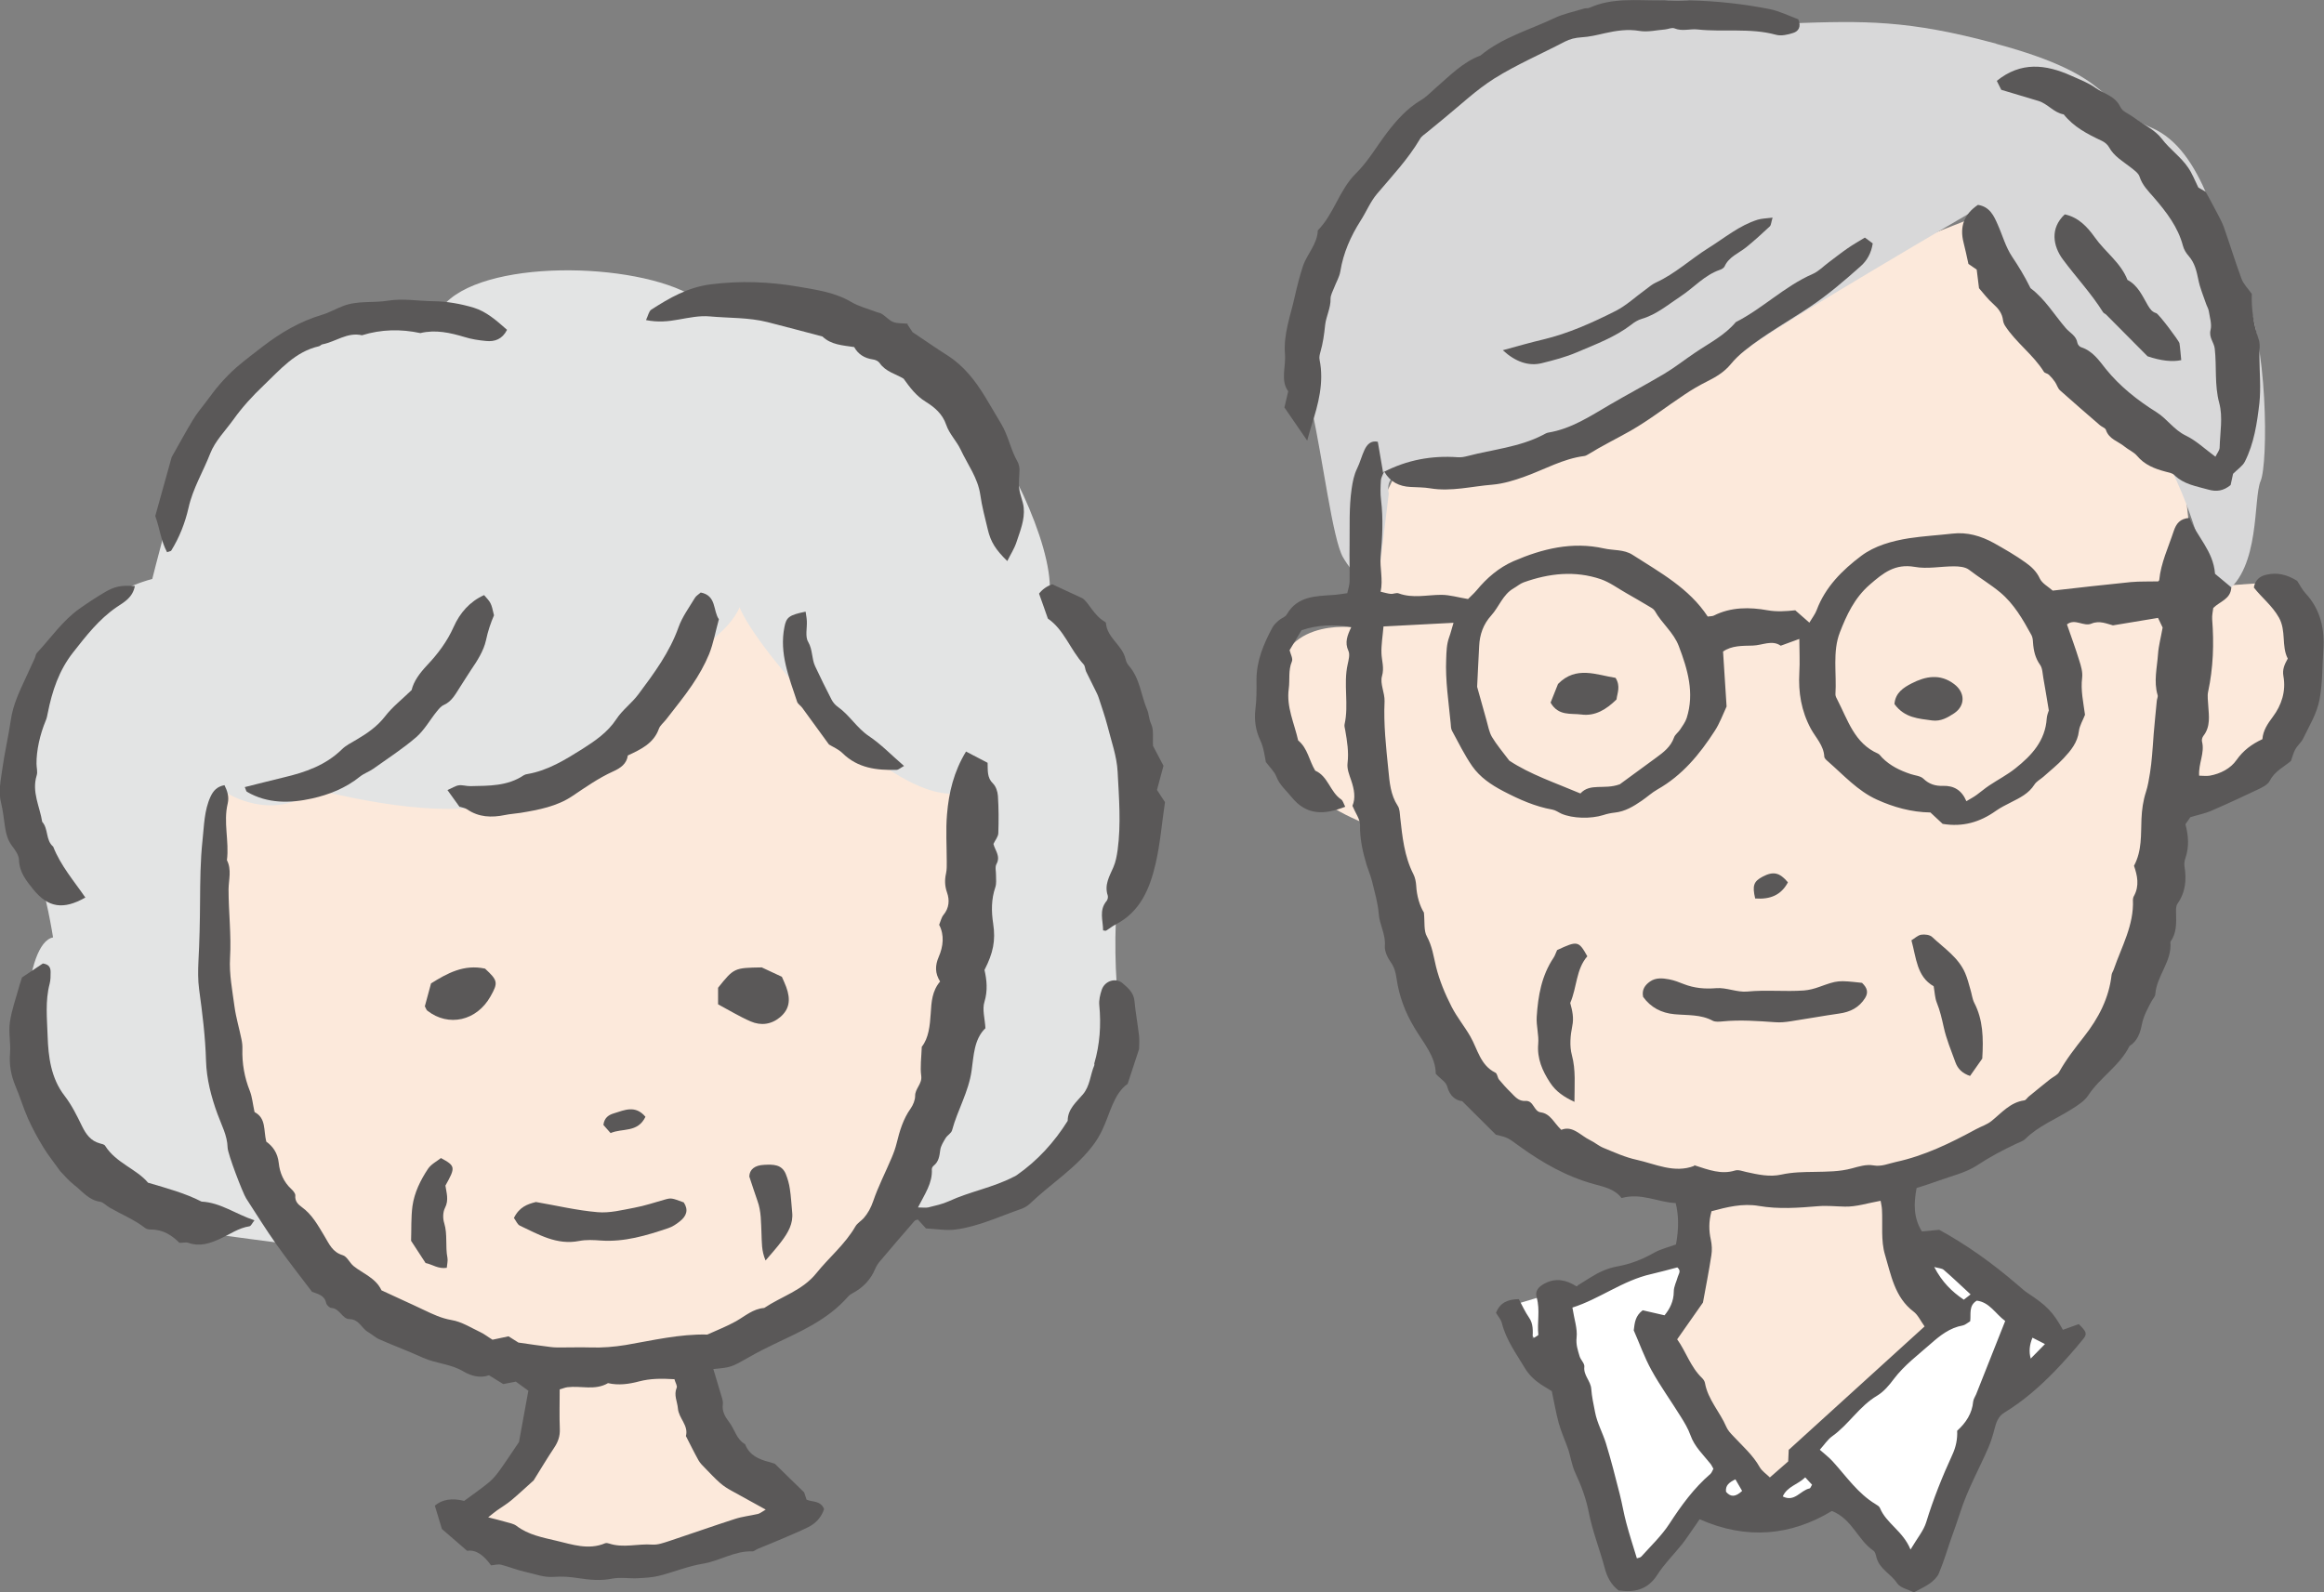 <?xml version="1.0" encoding="UTF-8"?>
<svg id="Layer_2" data-name="Layer 2" xmlns="http://www.w3.org/2000/svg" viewBox="0 0 171.24 117.34">
  <rect x="0" y="0" width="171.24" height="117.34" fill="#808080" stroke="none"/>
  <defs>
    <style>
      .cls-1 {
        fill: #e3e4e4;
      }

      .cls-1, .cls-2, .cls-3, .cls-4, .cls-5 {
        stroke-width: 0px;
      }

      .cls-2 {
        fill: #fff;
      }

      .cls-3 {
        fill: #d8d8d9;
      }

      .cls-4 {
        fill: #fce9db;
      }

      .cls-5 {
        fill: #5a5858;
      }
    </style>
  </defs>
  <g id="_レイアウト" data-name="レイアウト">
    <g>
      <g>
        <path class="cls-2" d="M140.42,93.88c.19-1.12,2.25-2.06,3-1.69.75.37,5.25,4.12,5.25,4.12l2.62,1.69-3,5.43-2.06.37-4.5,11.99-6.74-5.43-5.06,2.25-4.31-1.31-4.87,4.5-2.62-3.18-2.62-11.24-4.5-5.06,5.06-1.5,7.31-2.06,1.87.37,15.17.75Z"/>
        <path class="cls-4" d="M107.08,26.26c-.56.94-6.93,14.24-6.93,14.24,0,0,.56,5.99,0,5.81-.56-.19-6.37-.75-5.99,4.68.37,5.43,1.31,7.87,7.49,10.12.75,4.31,3.93,14.99,5.06,16.86s8.99,8.43,9.93,8.62c.94.19,8.62,2.25,8.62,2.25l-.37,7.49-3.18,3.56,7.87,10.12,4.5-4.12,8.8-8.99-1.5-1.69-1.31-7.68,8.24-3.75,8.62-7.12,3.56-16.3,4.5-2.25s4.12-3,4.5-3.93c.37-.94-.37-7.49-.37-7.49l-2.06-3.75-5.25.37-.94-8.43s-9.74-8.24-10.12-8.8c-.37-.56-5.62-9.93-5.62-9.93l-10.49,4.12-27.54,5.99Z"/>
        <path class="cls-3" d="M147.09,3.22c-6.53-1.77-9.74-1.69-15.17-1.5-5.43.19-6.37-3.37-12.18-.75-5.81,2.62-14.24,4.68-16.67,9.18-2.44,4.5-5.06,6.93-5.43,11.61-.37,4.68-1.69,5.25-.94,8.62.75,3.37,1.5,9.37,2.25,10.68s2.44,3,2.44,3l.94-7.68c-.37-1.87,1.87-1.69,3.18-1.12s5.25.19,7.49-.75c2.25-.94,14.24-7.49,15.74-8.8,1.5-1.31,17.23-10.49,17.23-10.49,2.81,5.43,7.87,12.93,11.05,15.36,3.18,2.44,5.06,9.55,5.06,9.55,0,0,1.32,3.95,1.87,3.56,2.62-1.87,2.06-6.93,2.62-8.24.56-1.31.56-10.3-1.31-14.24-1.87-3.93-2.81-10.12-6.74-11.8-3.93-1.69-2.44-3.75-11.43-6.18Z"/>
        <g>
          <path class="cls-5" d="M101.99,34.74c-.08.22-.22.43-.24.65-.03.48-.05.98.01,1.45.17,1.4.1,2.78-.03,4.18-.07.83.19,1.68,0,2.59.3.07.52.14.74.16.19.02.41-.1.58-.04,1.05.39,2.1.11,3.15.11.62,0,1.23.19,1.97.31.17-.18.42-.39.63-.64.75-.91,1.63-1.67,2.72-2.15,2.13-.92,4.32-1.46,6.66-.94.7.16,1.47.06,2.11.47,2.02,1.3,4.17,2.46,5.54,4.55.17-.03.33-.01.45-.07,1.27-.64,2.64-.63,3.97-.39.69.12,1.33.07,2.03,0,.32.28.64.56,1.04.91.22-.37.43-.63.54-.93.64-1.71,1.9-2.95,3.28-3.99,1-.75,2.27-1.1,3.52-1.3,1.06-.16,2.13-.22,3.19-.34,1.1-.13,2.11.17,3.06.69.8.45,1.6.91,2.34,1.44.42.3.81.65,1.05,1.18.17.36.61.59.95.89,1.94-.22,3.86-.44,5.77-.63.66-.06,1.33-.03,2-.05.02-.03.08-.06.08-.1.12-1.26.67-2.4,1.06-3.59.19-.57.46-.94,1.18-.99.51,1.38,1.74,2.4,1.87,4.12.32.26.76.64,1.2,1-.04.87-.84,1.03-1.33,1.52-.03.25-.1.54-.08.83.14,1.8.08,3.58-.3,5.35-.07.32,0,.67.01,1.01.05.77.18,1.55-.36,2.24-.08.1-.13.29-.1.41.22.84-.27,1.61-.21,2.52.26,0,.53.04.78,0,.79-.14,1.54-.53,1.97-1.15.5-.71,1.12-1.17,1.91-1.54.05-.64.38-1.13.77-1.65.64-.85.98-1.89.78-2.99-.09-.49.07-.85.32-1.3-.48-.91-.1-2.04-.65-3.02-.49-.88-1.29-1.49-1.85-2.22.11-.6.48-.84.92-.94.79-.19,1.54-.01,2.27.45.19.28.36.64.62.92,1.11,1.19,1.42,2.66,1.31,4.18-.08,1.19-.05,2.4-.27,3.6-.2,1.09-.76,1.97-1.21,2.91-.14.3-.43.52-.59.82-.14.25-.2.54-.32.85-.53.44-1.2.76-1.56,1.46-.15.3-.58.5-.92.66-1.14.54-2.28,1.07-3.44,1.57-.43.18-.9.27-1.49.45-.05.07-.19.27-.36.52.22.82.29,1.67-.01,2.52-.06.18-.09.39-.06.58.16.99.08,1.91-.52,2.76-.12.18-.11.47-.1.71.02.73.04,1.46-.42,2.1.14,1.43-1.01,2.48-1.11,3.85-.01.18-.18.34-.27.51-.29.55-.59,1.07-.72,1.72-.11.57-.31,1.23-.91,1.59-.72,1.46-2.17,2.31-3.05,3.65-.28.42-.77.73-1.22,1.01-1.14.73-2.43,1.22-3.42,2.2-.16.16-.42.23-.64.34-1.01.47-1.98.99-2.92,1.61-.83.54-1.87.77-2.82,1.12-.54.2-1.09.37-1.62.54-.22,1.17-.23,2.19.39,3.2.45-.04.83-.08,1.28-.12,2.03,1.11,3.94,2.48,5.74,4.03.26.22.51.46.79.64,1.38.91,1.85,1.38,2.58,2.7.39-.14.79-.28,1.17-.42.55.54.64.71.34,1.08-.67.83-1.38,1.63-2.12,2.4-1.12,1.15-2.32,2.2-3.7,3.04-.45.27-.61.73-.73,1.21-.12.46-.26.93-.45,1.37-.69,1.59-1.54,3.1-2.07,4.76-.22.69-.47,1.37-.71,2.05-.28.82-.53,1.66-.87,2.46-.12.29-.4.55-.66.74-.35.25-.76.43-1.18.66-.43-.22-1.01-.33-1.24-.68-.45-.68-1.28-1.03-1.51-1.87-.05-.18-.09-.43-.23-.52-1.16-.79-1.55-2.32-3.06-2.93-3,1.82-6.28,2.15-9.75.61-.14.21-.29.44-.45.66-.28.4-.54.8-.84,1.18-.6.75-1.3,1.44-1.82,2.25-.72,1.13-1.7,1.32-2.86,1.16-.56-.43-.85-1.01-1.01-1.62-.37-1.39-.91-2.73-1.19-4.16-.19-.98-.55-1.96-.98-2.87-.3-.63-.35-1.29-.59-1.92-.22-.59-.47-1.17-.64-1.77-.2-.74-.33-1.51-.51-2.35-.21-.13-.5-.3-.78-.48-.49-.33-.9-.71-1.21-1.23-.64-1.07-1.38-2.07-1.69-3.31-.07-.27-.28-.5-.43-.75.3-.76.87-1,1.68-1.01.25.47.47.95.76,1.37.3.43.29.95.25,1.55.29-.19.43-.25.43-.29-.1-.91.14-1.83-.12-2.74-.14-.49.11-.79.58-1.04.82-.44,1.59-.27,2.34.2.35-.22.67-.42,1.01-.63.62-.39,1.27-.7,2-.83.96-.17,1.86-.52,2.72-1.01.5-.28,1.07-.41,1.61-.61q.32-1.69-.02-3.05c-1.29-.05-2.54-.78-3.99-.37-.49-.65-1.26-.82-2-1.02-2.03-.55-3.82-1.57-5.51-2.79-.85-.61-.83-.65-1.75-.86-.79-.78-1.56-1.56-2.48-2.47-.47-.05-.92-.37-1.11-1.09-.08-.32-.49-.55-.84-.93,0-1.27-.92-2.29-1.57-3.39-.7-1.16-1.13-2.34-1.32-3.64-.06-.44-.16-.82-.43-1.2-.24-.34-.46-.81-.43-1.2.07-.84-.39-1.55-.45-2.35-.06-.8-.3-1.6-.49-2.39-.1-.41-.27-.8-.4-1.21-.29-.96-.51-1.93-.49-2.96,0-.43-.34-.88-.56-1.41.25-.57.13-1.22-.09-1.87-.14-.41-.32-.85-.27-1.26.1-.84-.03-1.63-.17-2.44-.02-.14-.08-.3-.05-.43.33-1.46-.1-2.97.23-4.43.07-.33.18-.73.05-1-.28-.61-.08-1.12.22-1.75-1.3-.19-2.47-.17-3.67.24-.28.47-.58.97-.88,1.47.07.29.26.62.17.83-.28.66-.14,1.34-.23,2-.19,1.35.41,2.56.69,3.82.71.58.81,1.5,1.26,2.23.95.41,1.09,1.57,1.91,2.12.13.09.18.31.3.54-1.54.6-2.85.66-3.96-.72-.39-.49-.87-.87-1.11-1.49-.15-.39-.49-.7-.78-1.09-.1-.52-.16-1.07-.42-1.62-.32-.68-.45-1.46-.35-2.26.09-.71.09-1.44.08-2.16,0-1.41.52-2.65,1.17-3.86.11-.21.3-.38.48-.54.18-.16.47-.24.58-.43.78-1.36,2.12-1.35,3.43-1.44.33-.02.66-.08,1.03-.13.07-.32.17-.6.17-.87.02-.87-.02-1.75,0-2.62.02-1.4-.05-2.79.15-4.19.08-.54.17-1.03.41-1.52.21-.43.33-.91.53-1.34.19-.42.48-.73.99-.62.13.77.26,1.53.39,2.28l.04-.05ZM124.84,85.88c1.08.35,1.99.7,3,.39.25-.08.56.05.84.11.85.19,1.72.38,2.57.19.82-.18,1.64-.19,2.46-.2.92-.02,1.84-.01,2.75-.26.51-.14,1.07-.31,1.57-.22.62.11,1.1-.13,1.66-.25,2.12-.46,4.02-1.39,5.9-2.41.38-.21.82-.34,1.15-.61.75-.6,1.38-1.38,2.42-1.52.12-.02.21-.19.32-.28.53-.43,1.05-.86,1.58-1.28.23-.18.55-.31.67-.54.52-.93,1.18-1.77,1.83-2.6,1.06-1.35,1.84-2.83,2.03-4.56.02-.14.12-.27.16-.4.58-1.68,1.5-3.27,1.41-5.13,0-.09.03-.2.08-.28.41-.75.25-1.5,0-2.22.6-1.12.5-2.31.55-3.45.03-.69.12-1.34.33-1.99.15-.45.22-.94.3-1.41.07-.42.11-.85.15-1.28.05-.53.08-1.06.12-1.58.07-.82.15-1.63.23-2.45.01-.14.1-.3.06-.42-.3-1.01-.04-2.02.03-3.02.04-.61.21-1.21.34-1.96-.08-.16-.21-.44-.34-.71-1.13.19-2.17.36-3.32.55-.44-.11-.99-.38-1.58-.13-.58.25-1.21-.41-1.81.06.31.9.63,1.76.9,2.64.13.41.27.87.22,1.28-.12.94.09,1.83.21,2.74-.15.4-.4.79-.45,1.21-.1.84-.6,1.43-1.12,1.99-.46.5-1,.92-1.51,1.38-.22.19-.5.33-.65.57-.42.66-1.07.97-1.72,1.3-.39.2-.78.39-1.13.64-1.16.82-2.42,1.2-3.91.95-.27-.25-.58-.55-.9-.84-1.4-.02-2.72-.39-3.95-.95-1.41-.64-2.45-1.81-3.61-2.82-.11-.09-.25-.22-.26-.34-.04-.83-.63-1.4-.99-2.06-.71-1.32-.93-2.68-.85-4.14.05-.8,0-1.6,0-2.48-.48.18-.88.32-1.37.5-.64-.45-1.35-.03-2.06-.01-.77.02-1.55-.01-2.19.44.09,1.38.17,2.72.26,4.05-.28.6-.51,1.25-.88,1.81-1.11,1.72-2.39,3.27-4.21,4.3-.41.23-.77.57-1.17.84-.6.41-1.22.79-1.98.87-.28.03-.57.09-.84.18-.92.29-2.26.26-3.09-.1-.22-.1-.43-.26-.66-.3-1.29-.23-2.45-.75-3.62-1.36-.92-.48-1.72-1.03-2.29-1.84-.57-.82-1.01-1.73-1.49-2.61-.09-.16-.08-.37-.1-.56-.15-1.58-.4-3.14-.33-4.74.02-.54.03-1.06.21-1.57.13-.35.21-.71.33-1.09-1.8.09-3.51.18-5.16.27-.06.72-.17,1.35-.15,1.97.02.56.22,1.07.04,1.69-.16.55.21,1.23.19,1.85-.08,1.7.11,3.38.28,5.07.09.92.16,1.83.69,2.64.15.22.15.55.18.84.16,1.44.3,2.87.97,4.19.13.25.19.56.21.84.04.79.27,1.52.57,2,.07.73-.02,1.34.22,1.76.39.71.49,1.47.67,2.22.26,1.04.66,2,1.15,2.96.4.78.95,1.44,1.38,2.19.54.94.73,2.12,1.85,2.67.14.07.15.36.26.5.27.33.56.65.87.95.3.3.57.67,1.09.63.6-.04.6.77,1.11.84.73.1.96.76,1.52,1.29.84-.34,1.4.41,2.12.76.34.16.64.43.99.57.8.33,1.61.7,2.45.88,1.39.31,2.76,1.01,4.23.45ZM131.82,106.84c3.39-3.08,6.67-6.06,9.99-9.08-.3-.42-.49-.85-.81-1.09-1.4-1.06-1.66-2.71-2.11-4.2-.31-1.03-.16-2.21-.22-3.32-.01-.21-.06-.42-.1-.65-.95.17-1.79.45-2.63.43-.66-.01-1.31-.09-1.99-.03-1.44.12-2.9.23-4.35-.02-1.21-.21-2.37.09-3.49.39-.21.76-.2,1.42-.05,2.1.08.37.1.77.04,1.14-.18,1.19-.42,2.38-.62,3.49-.66.94-1.26,1.8-1.9,2.71.65.9.98,2.04,1.84,2.86.1.1.19.24.21.37.22,1.22,1.1,2.12,1.57,3.22.11.26.32.48.52.69.68.73,1.44,1.39,1.94,2.28.17.3.5.51.75.76.5-.44.94-.82,1.35-1.18.02-.37.03-.71.04-.87ZM150.96,52.34c-.16-.95-.27-1.66-.4-2.37-.06-.33-.06-.72-.24-.97-.36-.51-.48-1.05-.52-1.64-.01-.19-.03-.4-.12-.56-.63-1.15-1.29-2.3-2.3-3.14-.72-.6-1.55-1.09-2.3-1.67-.28-.21-.73-.25-1.11-.25-.96,0-1.96.21-2.89.04-1.45-.25-2.31.44-3.31,1.31-1.13.98-1.71,2.25-2.2,3.51-.56,1.43-.23,3.04-.33,4.58,0,.13.08.28.15.41.77,1.49,1.25,3.19,2.98,3.95.12.05.21.2.31.3.59.6,1.32.95,2.1,1.21.32.11.72.13.94.34.42.41.9.55,1.45.53.8-.02,1.37.31,1.72,1.13.28-.17.53-.3.75-.46.31-.22.6-.48.92-.69.64-.43,1.34-.79,1.94-1.27,1.2-.95,2.21-2.04,2.31-3.69.02-.24.12-.47.16-.6ZM119.33,57.82c.81-.59,1.75-1.28,2.69-1.97.55-.4,1.09-.81,1.33-1.5.07-.21.31-.37.44-.57.18-.28.39-.55.49-.86.59-1.85.07-3.59-.58-5.3-.38-1.01-1.26-1.68-1.77-2.6-.09-.15-.29-.25-.46-.35-.54-.32-1.08-.64-1.63-.95-.62-.35-1.22-.8-1.88-1.03-1.91-.65-3.82-.44-5.69.23-.26.09-.49.3-.74.44-.8.46-1.07,1.36-1.65,2-.59.65-.85,1.41-.89,2.25-.06,1.05-.1,2.09-.15,3.01.25.89.47,1.68.69,2.47.12.41.19.86.4,1.22.34.57.78,1.09,1.28,1.75,1.52,1.01,3.4,1.64,5.24,2.42.72-.79,1.74-.26,2.88-.67ZM115.86,96.37c.14.89.38,1.56.31,2.2-.06.53.09.95.22,1.39.08.27.38.53.35.77-.08.64.47,1.04.51,1.64.04.57.17,1.14.28,1.71.15.8.56,1.52.8,2.29.38,1.24.7,2.5,1.02,3.76.18.7.29,1.41.48,2.11.23.87.51,1.72.78,2.61.08-.03.25-.04.33-.13.71-.79,1.5-1.54,2.07-2.42.87-1.34,1.8-2.62,3.02-3.67.1-.09.14-.24.22-.38-.08-.13-.13-.26-.22-.37-.53-.67-1.17-1.25-1.47-2.1-.17-.48-.44-.93-.71-1.36-.71-1.15-1.51-2.25-2.16-3.43-.53-.96-.9-2.02-1.31-2.94.07-.59.12-1.07.66-1.48.47.11,1.02.23,1.61.37.37-.45.68-1.02.68-1.75,0-.37.2-.73.3-1.1.06-.21.27-.43-.04-.68-.61.16-1.26.34-1.91.49-2.11.47-3.82,1.84-5.82,2.47ZM140.77,114.21c.51-.86.97-1.4,1.16-2.02.52-1.7,1.18-3.35,1.92-4.96.27-.58.39-1.17.36-1.78.66-.6,1.1-1.28,1.18-2.15.02-.18.14-.36.22-.54.71-1.79,1.42-3.58,2.14-5.4-.73-.54-1.15-1.38-2.09-1.5-.62.36-.42,1-.49,1.52-.22.13-.38.28-.55.31-.96.17-1.68.75-2.36,1.35-.94.83-1.95,1.58-2.72,2.6-.34.46-.74.93-1.22,1.22-1.32.78-2.09,2.12-3.31,2.99-.34.24-.58.62-.92,1,.35.31.68.56.96.87,1,1.1,1.84,2.35,3.15,3.14.12.07.27.16.32.28.47,1.15,1.7,1.69,2.26,3.08ZM145.2,95.4c-.73-.67-1.34-1.26-1.98-1.81-.14-.12-.39-.12-.7-.21.57,1.1,1.3,1.82,2.18,2.41.17-.13.27-.21.5-.39ZM133.01,108.89c-.54.53-1.32.66-1.65,1.4.87.45,1.31-.46,1.98-.59.06-.01.09-.14.18-.27-.14-.15-.29-.31-.5-.54ZM150.68,99.06c-.45-.23-.68-.35-.92-.47q-.34.8-.13,1.54c.32-.33.61-.63,1.05-1.07ZM128.37,109.89c-.19-.33-.35-.59-.5-.86-.45.22-.75.44-.69.92.35.41.71.38,1.19-.07Z"/>
          <path class="cls-5" d="M162,13.83c.12.07.33.19.53.31.25.47.51.93.75,1.4.2.39.42.77.57,1.17.45,1.27.84,2.56,1.31,3.83.14.39.47.71.76,1.12-.04,1.1.13,2.24.51,3.36.13.39.04.85.05,1.27.01,1.14.12,2.29,0,3.42-.17,1.47-.39,2.96-1.07,4.31-.16.32-.52.55-.87.9-.05.22-.12.55-.18.83-.53.43-1.03.51-1.66.33-.88-.25-1.79-.38-2.49-1.07-.15-.15-.43-.19-.65-.25-.8-.21-1.54-.5-2.1-1.17-.24-.28-.63-.44-.92-.68-.47-.39-1.15-.54-1.37-1.23-.05-.14-.3-.22-.44-.34-.98-.85-1.97-1.7-2.94-2.57-.17-.15-.23-.42-.37-.62-.13-.19-.28-.37-.45-.53-.1-.1-.3-.11-.37-.22-.79-1.27-2.05-2.14-2.86-3.39-.08-.12-.13-.27-.15-.4-.06-.52-.34-.87-.72-1.21-.4-.35-.72-.78-1.05-1.16-.05-.43-.1-.82-.17-1.37-.18-.12-.46-.31-.61-.42-.14-.64-.24-1.11-.36-1.58-.3-1.18.05-2.09,1.06-2.77.88.13,1.19.83,1.47,1.48.35.78.56,1.6,1.05,2.34.47.7.92,1.44,1.3,2.21.02.04.04.1.07.12,1.06.8,1.73,1.94,2.58,2.93.3.35.77.55.86,1.09.02.12.15.28.27.32.85.27,1.32.97,1.82,1.6,1.05,1.3,2.35,2.32,3.74,3.19.79.5,1.28,1.3,2.15,1.72.77.37,1.41.99,2.19,1.56.14-.28.31-.48.31-.68.03-1.1.25-2.25-.03-3.28-.36-1.34-.18-2.67-.33-4-.05-.47-.45-.82-.31-1.38.11-.43-.06-.93-.13-1.4-.03-.18-.14-.35-.2-.53-.2-.59-.45-1.17-.57-1.78-.13-.63-.26-1.22-.7-1.73-.19-.21-.36-.48-.43-.75-.37-1.41-1.23-2.51-2.15-3.58-.41-.47-.85-.9-1.05-1.53-.09-.28-.43-.5-.69-.71-.57-.44-1.2-.8-1.56-1.46-.11-.2-.32-.37-.53-.47-1.05-.49-2.07-1.02-2.81-1.95-.73-.12-1.17-.78-1.86-.99-.87-.26-1.75-.52-2.74-.82-.07-.14-.2-.39-.33-.66,1.78-1.44,3.61-1.22,5.48-.38.62.28,1.27.52,1.81.91.61.43,1.42.58,1.8,1.37.17.35.66.54,1.01.8.7.52,1.56.91,2.06,1.57.59.78,1.39,1.32,1.93,2.11.3.43.49.93.76,1.48Z"/>
          <path class="cls-5" d="M96.33,32.49c-.59-.86-1.12-1.64-1.69-2.46.09-.36.17-.73.28-1.19-.59-.81-.16-1.8-.24-2.74-.12-1.46.41-2.83.72-4.23.17-.75.36-1.51.6-2.24.3-.91,1.07-1.63,1.1-2.65,1.2-1.22,1.57-2.97,2.81-4.2.89-.87,1.53-2,2.29-3,.71-.93,1.48-1.79,2.5-2.4.41-.24.75-.61,1.12-.93,1.02-.88,1.96-1.87,3.27-2.36,1.6-1.33,3.59-1.88,5.43-2.75.69-.33,1.47-.48,2.2-.71.14-.04.3,0,.43-.07,1.67-.74,3.43-.52,5.17-.53.73,0,1.45-.02,2.18,0,1.98.04,3.95.26,5.89.64.74.15,1.45.51,2.11.75.24.55.02.89-.38,1.01-.4.13-.88.24-1.27.13-1.9-.52-3.86-.18-5.78-.39-.54-.06-1.12.16-1.69-.08-.19-.08-.46.06-.69.08-.63.05-1.27.21-1.88.11-.89-.15-1.72-.02-2.57.17-.57.13-1.14.27-1.71.3-.45.03-.85.12-1.25.33-1.72.9-3.51,1.67-5.15,2.69-1.34.84-2.51,1.96-3.75,2.97-.41.33-.82.67-1.23,1.01-.18.15-.41.29-.52.49-.88,1.49-2.06,2.74-3.17,4.05-.49.58-.79,1.33-1.21,1.98-.73,1.15-1.27,2.37-1.49,3.73-.07.42-.31.81-.46,1.21-.1.26-.26.54-.26.8.02.69-.33,1.3-.4,1.95-.07.68-.16,1.34-.35,1.99-.05.18-.1.38-.06.56.34,1.68-.09,3.27-.59,4.84-.1.32-.19.65-.32,1.12Z"/>
          <path class="cls-5" d="M101.95,34.79c1.72-.89,3.54-1.23,5.47-1.09.24.02.49-.03.72-.09,1.86-.49,3.81-.65,5.56-1.56.13-.07.26-.15.4-.17,1.68-.28,3.06-1.2,4.48-2.03,1.33-.78,2.7-1.5,4.03-2.29.79-.47,1.52-1.05,2.28-1.56,1.04-.71,2.18-1.27,3.01-2.26,1.99-1.01,3.6-2.65,5.67-3.55.43-.19.78-.56,1.17-.85.47-.35.92-.71,1.4-1.04.39-.27.81-.51,1.27-.79.22.17.4.3.58.43-.11.72-.43,1.28-.9,1.69-1.19,1.06-2.39,2.09-3.73,2.99-1.6,1.07-3.3,2.01-4.81,3.22-.37.3-.73.64-1.03,1.01-.48.58-1.09.94-1.75,1.27-.56.28-1.11.6-1.63.95-1.33.88-2.6,1.88-3.98,2.67-1.04.59-2.13,1.12-3.16,1.76-.08.05-.18.1-.27.11-1.56.2-2.92.99-4.37,1.51-.77.28-1.58.53-2.38.6-1.53.12-3.05.53-4.6.27-.47-.08-.96-.07-1.45-.1-.83-.04-1.49-.37-1.92-1.11l-.04.05Z"/>
          <path class="cls-5" d="M160.73,26.54q-1,.22-2.49-.28c-1.02-1.03-2.03-2.05-3.05-3.07-.07-.07-.18-.1-.23-.18-.87-1.39-1.99-2.58-2.96-3.89-.72-.97-.97-2.29.14-3.32.99.21,1.65.9,2.21,1.69.76,1.08,1.91,1.86,2.41,3.14.78.41,1.1,1.19,1.51,1.89.16.26.3.47.61.56.18.05,1.68,2.04,1.71,2.22.06.38.08.76.13,1.23Z"/>
          <path class="cls-5" d="M110.74,25.81c1.07-.29,1.99-.56,2.93-.78,1.9-.45,3.67-1.25,5.39-2.12.8-.41,1.48-1.06,2.22-1.59.23-.17.46-.37.72-.49,1.43-.65,2.57-1.73,3.88-2.55,1.19-.74,2.28-1.67,3.64-2.09.3-.09.63-.09,1.09-.15-.1.31-.1.53-.2.64-.56.53-1.14,1.05-1.74,1.54-.56.45-1.28.7-1.6,1.42-.05.11-.22.21-.35.25-1.13.39-1.9,1.3-2.87,1.94-.93.61-1.78,1.35-2.88,1.67-.27.08-.54.24-.76.42-1.21.93-2.63,1.45-4.01,2.04-.83.36-1.73.59-2.61.81-.96.23-1.92-.1-2.85-.95Z"/>
          <path class="cls-5" d="M137.21,72.45c.39.37.46.71.22,1.1-.44.71-1.1,1.04-1.91,1.15-1.19.17-2.38.39-3.57.57-.38.06-.76.1-1.14.07-1.3-.09-2.59-.19-3.89-.06-.24.02-.52.05-.72-.05-.89-.48-1.87-.39-2.82-.48-.97-.09-1.75-.5-2.31-1.28-.11-.53.14-.87.51-1.13.43-.3.93-.25,1.41-.16.37.07.73.21,1.08.35.77.3,1.55.37,2.39.3.75-.06,1.54.32,2.28.25,1.4-.14,2.79.02,4.18-.08.38-.03.76-.13,1.12-.26,1.37-.49,1.37-.5,3.18-.3Z"/>
          <path class="cls-5" d="M114.74,70.02c1.5-.7,1.58-.68,2.22.46-.84.96-.76,2.29-1.26,3.44.15.56.28,1.09.15,1.7-.14.69-.21,1.47-.03,2.14.3,1.11.19,2.2.19,3.45-.76-.36-1.35-.74-1.79-1.41-.58-.88-.97-1.79-.88-2.85.06-.68-.15-1.32-.11-2.01.1-1.56.36-3.03,1.24-4.35.11-.16.16-.35.26-.56Z"/>
          <path class="cls-5" d="M140.83,69.31c.25-.15.48-.38.73-.42.26-.04.64,0,.82.18.87.82,1.92,1.49,2.42,2.65.17.39.27.81.39,1.22.1.32.13.67.28.97.65,1.25.68,2.59.59,4.11-.24.34-.57.81-.9,1.28-.59-.2-.91-.54-1.08-1.01-.31-.86-.67-1.71-.86-2.59-.14-.62-.27-1.21-.51-1.8-.14-.35-.15-.75-.23-1.21-1.25-.71-1.28-2.09-1.64-3.39Z"/>
          <path class="cls-5" d="M129.33,66.23c-.23-.97-.11-1.27.55-1.62.78-.41,1.25-.31,1.86.42-.5.94-1.3,1.27-2.41,1.19Z"/>
          <path class="cls-5" d="M139.59,51.88c.07-.83.68-1.21,1.26-1.51,1.03-.53,2.1-.74,3.14.05.82.62.83,1.59,0,2.15-.49.32-.98.61-1.62.53-1-.14-2.03-.18-2.78-1.21Z"/>
          <path class="cls-5" d="M114.25,51.79c.19-.48.37-.92.55-1.38,1.33-1.36,2.83-.67,4.24-.45.39.63.12,1.13.07,1.59-.75.74-1.58,1.25-2.6,1.11-.76-.1-1.69.13-2.26-.88Z"/>
        </g>
      </g>
      <g>
        <path class="cls-4" d="M17.01,55.1c-1.16,6.38-1.16,13.05-.58,18.26.58,5.22,1.45,13.34,4.93,17.1,3.48,3.77,17.39,10.44,17.39,10.44,0,0,6.96.87,12.47-.87,5.51-1.74,11.6-5.22,12.18-6.38s8.12-19.42,8.12-19.42c0,0,.58-18.55.29-21.16-.29-2.61-8.41-11.89-8.41-11.89l-13.63-3.77-23.19,1.74s-9.57,5.22-9.86,6.38c-.29,1.16.29,9.57.29,9.57Z"/>
        <path class="cls-4" d="M35.56,112.21c3.19,2.61,10.15,3.48,12.47,2.9,2.32-.58,10.44-4.06,10.44-4.06l-6.38-6.38-.87-4.64-9.28-1.45-3.19,2.32,1.16,4.64-1.74,2.9-2.61,3.77Z"/>
        <path class="cls-1" d="M54.48,44.72c1.12,3,11.24,14.99,16.49,13.68.37,1.87.75,9.18.94,10.49.19,1.31-2.62,11.8-2.62,11.8l-3.56,8.43s2.62,1.31,5.62,0,8.06-3.75,9.18-7.87c1.12-4.12,2.06-7.31,1.87-7.87-.19-.56-.37-5.25,0-7.49.37-2.25,2.25-8.06.94-11.24s-4.31-10.49-5.99-11.05c.19-3.56-3.37-10.87-5.99-13.49-2.62-2.62-11.8-11.61-20.23-8.24-4.31-2.62-15.74-2.81-18.55.75-4.87-.56-5.43-.19-8.43,1.69s-8.99,5.25-10.12,8.43c-1.12,3.18-2.81,9.93-2.81,9.93-3.56.94-8.8,4.5-9.18,9.93s.19,11.05.75,11.99c.56.94,1.12,4.5,1.12,4.5-2.06.37-2.81,8.62-.37,12.55,2.44,3.93,7.49,8.62,9.93,8.99,2.44.37,8.24,1.12,8.24,1.12-2.62-5.81-5.27-18.37-5.27-18.37l.22-14.97s3.37,2.25,6.56-.19c2.81.56,10.49,2.62,15.74.37,5.25-2.25,12.74-8.24,13.49-11.43,1.69-1.31,2.06-2.44,2.06-2.44Z"/>
        <g>
          <path class="cls-5" d="M18.77,81.97c.85.45.64,1.33.85,2.17.47.34.84.82.92,1.58.07.7.36,1.4.93,1.92.13.12.3.32.29.47-.04.41.19.65.47.85.77.55,1.21,1.37,1.68,2.15.35.58.58,1.17,1.34,1.4.32.09.51.56.8.8.71.57,1.64.88,2.06,1.79.52.24,1.04.48,1.56.72.52.24,1.05.48,1.57.73.65.31,1.28.61,2.03.74.74.12,1.42.56,2.12.89.3.14.57.36.9.56.36-.08.74-.16,1.18-.25.25.16.53.33.73.46.86.12,1.62.24,2.39.33.29.04.58.03.87.03.68,0,1.36-.02,2.04,0,.88.03,1.73-.04,2.6-.18,1.99-.34,3.98-.82,6.02-.77.7-.32,1.43-.6,2.11-.98.67-.38,1.26-.92,2.08-.98,1.28-.86,2.81-1.28,3.84-2.56.93-1.16,2.12-2.13,2.88-3.45.14-.24.42-.4.61-.61.32-.37.53-.76.7-1.25.37-1.09.91-2.13,1.36-3.2.15-.35.28-.71.37-1.08.22-.9.48-1.78,1.03-2.55.18-.26.33-.62.33-.92-.01-.56.53-.88.45-1.49-.09-.65.01-1.33.04-2.14.51-.64.6-1.56.66-2.47.05-.83.1-1.65.69-2.34-.38-.61-.38-1.17-.1-1.82.33-.76.43-1.6.03-2.36.12-.29.17-.55.32-.73.42-.51.46-1.09.26-1.65-.17-.49-.18-.93-.07-1.42.06-.28.05-.57.05-.86,0-1.16-.08-2.33.02-3.49.13-1.59.5-3.14,1.4-4.62.54.28,1.05.55,1.59.83.02.56-.05,1.09.39,1.52.22.21.35.6.37.92.06.91.06,1.82.03,2.73,0,.27-.23.53-.36.81.11.47.55.9.22,1.49-.12.22-.02.56-.03.84,0,.29.04.59-.05.86-.3.88-.3,1.77-.16,2.68.19,1.26,0,2.17-.64,3.42.17.73.25,1.51,0,2.34-.18.56.03,1.24.07,1.95-.85.82-.86,2.04-1.02,3.13-.22,1.57-1.04,2.91-1.44,4.4-.06.21-.33.35-.46.55-.17.28-.37.59-.41.9-.06.45-.11.86-.49,1.16-.07.05-.13.17-.13.25.06,1.03-.52,1.83-1.02,2.82.32,0,.55.04.75,0,.52-.13,1.05-.24,1.53-.46,1.54-.71,3.23-1,4.74-1.78.09-.04.18-.08.26-.14,1.53-1.07,2.76-2.42,3.75-4,0-.87.63-1.37,1.12-1.95.53-.62.54-1.44.84-2.14.02-.04,0-.1,0-.14.41-1.4.51-2.83.37-4.29-.04-.37.06-.78.18-1.14.22-.66,1.03-.92,1.54-.48.39.34.81.68.87,1.29.08.87.24,1.72.34,2.59.04.38,0,.77,0,.97-.3.9-.54,1.64-.84,2.56-1.05.75-1.29,2.2-1.89,3.44-.17.35-.35.66-.58.98-1.3,1.78-3.19,2.93-4.75,4.43-.17.16-.4.29-.62.37-1.6.55-3.15,1.3-4.85,1.52-.7.09-1.44-.05-2.17-.08-.21-.23-.4-.44-.6-.66-.07.03-.18.04-.24.1-.84.97-1.69,1.95-2.52,2.94-.16.18-.3.39-.39.61-.33.79-.89,1.37-1.64,1.77-.13.07-.25.15-.35.26-1.48,1.7-3.49,2.57-5.46,3.51-.61.29-1.22.6-1.81.94-1.34.76-1.34.77-2.66.89.22.74.44,1.45.65,2.17.04.13.07.28.05.42-.07.53.16.92.47,1.33.41.53.53,1.26,1.17,1.62.32.83,1.02,1.12,1.8,1.32.19.05.37.12.39.12.74.72,1.35,1.33,2.16,2.11,0,0,.09.27.18.54.44.19,1.03.05,1.29.69-.18.57-.58,1.04-1.16,1.33-.61.3-1.23.56-1.86.83-.62.27-1.25.52-1.88.78-.13.06-.27.19-.39.18-1.3-.05-2.4.71-3.65.91-1.09.18-2.14.62-3.22.89-.51.13-1.05.15-1.58.18-.63.03-1.28-.09-1.88.03-.83.17-1.65.09-2.44-.03-.63-.1-1.23-.15-1.85-.1-.74.06-1.41-.22-2.11-.37-.61-.13-1.19-.38-1.79-.53-.22-.05-.47.03-.73.05-.49-.68-1.06-1.18-1.76-1.07-.66-.57-1.2-1.04-1.86-1.61-.15-.49-.34-1.12-.52-1.72q.81-.69,2.16-.35c.61-.45,1.25-.89,1.84-1.38.29-.24.54-.55.76-.85.45-.62.87-1.27,1.44-2.11.2-1.08.44-2.41.69-3.78-.35-.25-.65-.47-.92-.67-.35.07-.63.12-.93.18-.33-.2-.65-.4-1.05-.65-.64.23-1.31.06-1.9-.29-.92-.55-2.01-.57-2.96-1-1.05-.48-2.14-.88-3.2-1.35-.31-.13-.56-.38-.86-.55-.48-.28-.65-.94-1.38-.95-.51-.01-.7-.79-1.31-.82-.14,0-.36-.22-.39-.37-.13-.6-.65-.66-1.04-.82-.9-1.19-1.79-2.32-2.62-3.49-.78-1.1-1.49-2.25-2.23-3.39-.25-.39-1.36-3.28-1.37-3.75-.02-.89-.45-1.66-.74-2.46-.47-1.28-.81-2.6-.85-3.93-.05-1.78-.27-3.53-.51-5.28-.09-.67-.08-1.36-.05-2.04.08-1.47.11-2.94.12-4.41.01-1.5.02-3.02.18-4.51.12-1.09.12-2.22.6-3.25.2-.42.47-.73,1.02-.83.21.42.35.85.24,1.34-.34,1.39.12,2.8-.06,4.19.36.69.13,1.44.12,2.14,0,1.69.21,3.37.11,5.06-.07,1.19.17,2.4.33,3.6.11.81.35,1.59.51,2.39.05.23.08.48.07.72-.03,1.07.15,2.1.55,3.1.17.44.21.93.34,1.53ZM49.67,101.65c-.95-.06-1.76-.05-2.57.16-.75.2-1.52.31-2.3.13-.95.56-1.99.18-2.98.3-.18.02-.35.1-.58.16,0,1.01-.03,1.97.01,2.93.02.52-.13.94-.41,1.36-.53.8-1.03,1.63-1.52,2.42-.56.5-1.08.99-1.64,1.46-.33.28-.71.5-1.06.75-.17.12-.33.26-.65.51.57.15.94.23,1.3.34.27.08.58.13.79.29.87.67,1.95.86,2.95,1.1,1.15.27,2.36.7,3.58.18.08-.03.2-.01.29.02,1.05.35,2.12,0,3.18.08.42.03.86-.14,1.27-.27,1.61-.53,3.2-1.1,4.82-1.62.55-.18,1.14-.24,1.7-.37.16-.04.29-.16.57-.32-.94-.52-1.73-.95-2.52-1.39-.29-.16-.58-.34-.83-.56-.4-.35-.76-.74-1.13-1.12-.17-.17-.35-.35-.47-.56-.33-.59-.62-1.19-.93-1.79.21-.79-.53-1.3-.59-2.04-.04-.5-.32-.98-.09-1.52.06-.13-.09-.36-.17-.64Z"/>
          <path class="cls-5" d="M66.85,23.89c.21.32.37.56.39.59.99.66,1.77,1.21,2.58,1.72,1.2.77,2.03,1.84,2.77,3.05.4.65.77,1.31,1.17,1.97.54.89.7,1.91,1.21,2.8.09.16.14.37.15.56,0,.47-.08.95-.02,1.42.05.48.28.93.33,1.41.09.89-.26,1.72-.53,2.54-.16.49-.45.93-.68,1.4-.86-.84-1.22-1.4-1.44-2.34-.2-.84-.43-1.69-.55-2.55-.18-1.24-.93-2.22-1.44-3.31-.3-.64-.85-1.18-1.07-1.84-.28-.82-.87-1.3-1.51-1.7-.7-.43-1.15-1.03-1.63-1.7-.57-.35-1.33-.51-1.77-1.16-.1-.14-.32-.24-.5-.26-.62-.09-1.09-.39-1.37-.91-.87-.13-1.71-.17-2.34-.78-1.35-.35-2.7-.72-4.05-1.06-1.39-.35-2.83-.29-4.25-.42-.75-.07-1.54.1-2.29.23-.77.14-1.52.22-2.41.04.15-.3.2-.64.39-.77,1.34-.86,2.68-1.64,4.36-1.86,2.19-.28,4.34-.2,6.48.17,1.32.23,2.67.41,3.88,1.12.57.34,1.25.51,1.88.75.14.05.29.07.41.15.28.18.51.46.81.58.3.12.67.09,1.1.13Z"/>
          <path class="cls-5" d="M10.92,87.17c1.42.42,2.72.77,3.93,1.39,1.4.07,2.51.92,3.9,1.38-.16.19-.25.42-.37.44-.79.12-1.43.58-2.12.9-.78.36-1.52.62-2.38.32-.17-.06-.38,0-.66,0-.54-.55-1.22-.99-2.1-.98-.14,0-.31-.03-.42-.11-.8-.62-1.74-1-2.61-1.5-.25-.14-.47-.4-.72-.44-.84-.12-1.31-.78-1.91-1.24-.41-.32-.75-.73-1.02-1.01-.46-.65-.89-1.17-1.24-1.75-.42-.69-.81-1.4-1.14-2.14-.35-.79-.59-1.62-.93-2.41-.32-.77-.46-1.55-.39-2.39.06-.76-.12-1.55-.01-2.3.14-.95.48-1.86.73-2.79.04-.14.09-.27.16-.5.5-.34,1.05-.71,1.54-1.03.49.07.57.34.57.64,0,.28,0,.58-.07.85-.34,1.28-.19,2.59-.15,3.87.05,1.52.25,3.1,1.24,4.38.54.7.92,1.48,1.3,2.26.29.59.64,1.08,1.31,1.26.14.04.33.07.39.18.81,1.28,2.33,1.71,3.17,2.73Z"/>
          <path class="cls-5" d="M81.28,68.57c0-.73-.32-1.48.26-2.17.08-.1.12-.29.08-.41-.26-.78.13-1.41.42-2.08.17-.39.25-.83.31-1.26.26-1.92.1-3.86,0-5.78-.06-1.14-.47-2.26-.75-3.38-.18-.69-.42-1.37-.64-2.05-.07-.23-.19-.44-.29-.65-.21-.43-.43-.86-.64-1.29-.08-.17-.07-.41-.19-.54-.98-1.07-1.43-2.55-2.63-3.37-.23-.65-.43-1.24-.65-1.84q.37-.47.97-.69c.64.3,1.29.6,2.24,1.04.47.33.82,1.25,1.63,1.72.04.02.09.07.09.11.09,1.09,1.21,1.62,1.44,2.63.04.18.13.38.25.51.82.93.89,2.18,1.35,3.25.13.3.12.68.29,1.04.21.44.1,1.03.14,1.62.26.49.55,1.04.77,1.46-.19.71-.34,1.26-.48,1.78.22.33.4.61.59.9-.23,1.53-.35,3.08-.7,4.57-.42,1.8-1.12,3.5-2.91,4.43-.26.13-.48.32-.73.47-.03.02-.09,0-.23-.02Z"/>
          <path class="cls-5" d="M12.3,40.68c-.45-.84-.52-1.72-.86-2.65.41-1.48.85-3.05,1.21-4.34.61-1.08,1.07-1.93,1.57-2.75.27-.45.61-.86.93-1.28.35-.46.69-.94,1.07-1.37.38-.43.78-.85,1.22-1.23.62-.53,1.28-1.03,1.93-1.53,1.32-1.01,2.72-1.84,4.33-2.32.55-.16,1.06-.46,1.59-.66,1.07-.41,2.21-.21,3.3-.39,1.11-.18,2.22.03,3.33.04,1,.01,2.03.19,2.99.48.92.28,1.67.94,2.45,1.63-.35.69-.9.89-1.56.82-.53-.05-1.06-.13-1.57-.29-1.07-.32-2.14-.56-3.26-.29-1.44-.31-2.88-.28-4.3.16-1.08-.25-1.93.48-2.92.67-.09.02-.16.12-.25.14-1.76.4-2.86,1.73-4.09,2.9-.81.77-1.56,1.59-2.21,2.5-.59.82-1.35,1.58-1.71,2.5-.52,1.34-1.28,2.57-1.6,4.01-.25,1.1-.67,2.18-1.28,3.16-.02.03-.09.03-.3.11Z"/>
          <path class="cls-5" d="M33.87,59.48c-.29-.4-.57-.79-.9-1.25.33-.14.57-.31.83-.35.28-.04.58.07.87.06,1.35-.03,2.72.01,3.92-.8.08-.05.18-.08.27-.09,1.52-.26,2.81-1.07,4.07-1.86.91-.58,1.84-1.21,2.48-2.18.44-.68,1.14-1.18,1.63-1.84,1.15-1.54,2.3-3.09,2.96-4.95.27-.76.78-1.45,1.2-2.15.09-.16.28-.26.43-.4,1.18.22.9,1.36,1.34,1.97-.25.9-.4,1.77-.72,2.57-.33.8-.77,1.57-1.26,2.29-.59.88-1.27,1.69-1.91,2.53-.18.23-.44.43-.53.68-.38,1.07-1.3,1.51-2.29,1.97-.08.61-.53.93-1.09,1.18-1.06.48-2.01,1.15-2.98,1.8-1.13.77-2.5,1.03-3.84,1.25-.38.06-.77.08-1.15.16-.98.2-1.92.17-2.78-.42-.15-.1-.36-.13-.54-.19Z"/>
          <path class="cls-5" d="M9.94,43.18c-.16.88-.82,1.21-1.35,1.57-1.31.9-2.24,2.11-3.2,3.33-1.04,1.32-1.55,2.85-1.87,4.47-.04.19-.07.38-.15.56-.43,1.03-.69,2.22-.68,3.18,0,.29.1.61.01.87-.37,1.21.23,2.28.41,3.41.47.52.24,1.35.81,1.83.55,1.4,1.53,2.53,2.37,3.75-1.62.92-2.74.75-3.83-.59-.52-.64-1.03-1.27-1.06-2.18-.01-.35-.27-.72-.5-1.02-.34-.44-.46-.94-.54-1.47-.08-.57-.14-1.15-.28-1.71-.21-.83-.03-1.63.08-2.43.17-1.24.46-2.46.64-3.7.16-1.12.64-2.1,1.1-3.1.22-.48.44-.95.66-1.43.06-.13.07-.31.16-.4,1.02-1.09,1.87-2.35,3.11-3.24.59-.42,1.2-.82,1.82-1.19.81-.48,1.22-.56,2.27-.5Z"/>
          <path class="cls-5" d="M18.04,58.01c.97-.24,1.93-.49,2.89-.72,1.57-.37,3.06-.89,4.25-2.05.3-.3.71-.5,1.08-.72.8-.47,1.53-.97,2.12-1.73.52-.68,1.23-1.23,1.95-1.93.15-.64.58-1.23,1.13-1.82.79-.83,1.49-1.76,1.97-2.84.46-1.03,1.18-1.86,2.24-2.34.51.57.52.57.73,1.49-.24.55-.45,1.17-.59,1.84-.17.77-.64,1.51-1.1,2.18-.27.4-.51.81-.77,1.2-.34.51-.61,1.11-1.24,1.39-.21.09-.37.3-.52.48-.51.63-.91,1.37-1.51,1.89-.98.85-2.09,1.56-3.15,2.32-.31.22-.7.35-1,.59-1.04.84-2.27,1.33-3.53,1.61-1.62.36-3.27.39-4.79-.49-.07-.04-.08-.17-.16-.34Z"/>
          <path class="cls-5" d="M66.6,56.46c-.23.12-.38.27-.53.28-1.47.04-2.87-.12-4-1.24-.3-.29-.72-.46-.99-.63-.69-.95-1.34-1.84-1.98-2.72-.11-.15-.32-.27-.37-.44-.59-1.79-1.32-3.55-.93-5.5.14-.72.34-.88,1.56-1.13.03.23.08.45.09.68.03.53-.14,1.15.1,1.55.34.59.25,1.23.51,1.79.39.83.79,1.65,1.21,2.46.11.21.28.41.47.54.86.61,1.39,1.55,2.28,2.15.9.6,1.67,1.41,2.59,2.2Z"/>
          <path class="cls-5" d="M37.87,89.76c.4-.8.98-1.01,1.62-1.17,1.51.26,3.01.62,4.54.75.89.08,1.82-.16,2.72-.33.76-.14,1.49-.39,2.24-.6.47-.13.5-.12,1.39.21.37.55.2,1.01-.28,1.39-.26.21-.56.41-.87.51-1.6.54-3.22,1.03-4.95.91-.53-.04-1.08-.07-1.6.03-1.65.33-3-.48-4.38-1.13-.18-.09-.28-.36-.43-.56Z"/>
          <path class="cls-5" d="M31.36,93.09c-.42-.65-.74-1.13-1.07-1.64.03-.84-.01-1.7.1-2.55.14-1,.59-1.92,1.15-2.76.23-.34.65-.55.95-.79,1.07.58,1.09.68.33,2.03.07.51.27,1.06-.03,1.64-.16.31-.17.78-.06,1.12.26.85.07,1.72.24,2.57.04.22-.03.47-.05.73-.63.1-1.06-.25-1.55-.35Z"/>
          <path class="cls-5" d="M52.91,74.02v-1.22c1.17-1.46,1.19-1.47,3.22-1.5.47.22.95.44,1.48.69.1.23.22.48.32.75.35.95.23,1.65-.44,2.22-.65.55-1.42.65-2.18.32-.79-.34-1.54-.8-2.4-1.26Z"/>
          <path class="cls-5" d="M31.3,74.18c.13-.5.28-1.05.46-1.7,1.18-.74,2.42-1.43,3.98-1.09.94.87.98,1.03.4,2.05-1.01,1.8-3.09,2.27-4.65,1.05-.07-.05-.1-.16-.18-.31Z"/>
          <path class="cls-5" d="M56.41,92.9c-.31-.72-.27-1.35-.3-1.97-.04-.82-.01-1.64-.3-2.43-.19-.53-.36-1.08-.6-1.79.02-.52.4-.83,1.1-.86.65-.03,1.29-.05,1.59.68.14.35.25.73.3,1.1.09.57.11,1.14.17,1.72.09.83-.3,1.49-.77,2.12-.34.46-.73.89-1.19,1.43Z"/>
          <path class="cls-5" d="M47.56,82.31c-.58,1.2-1.71.82-2.57,1.2-.22-.25-.39-.45-.53-.6.07-.56.42-.75.79-.86.76-.23,1.56-.63,2.31.26Z"/>
        </g>
      </g>
    </g>
  </g>
</svg>